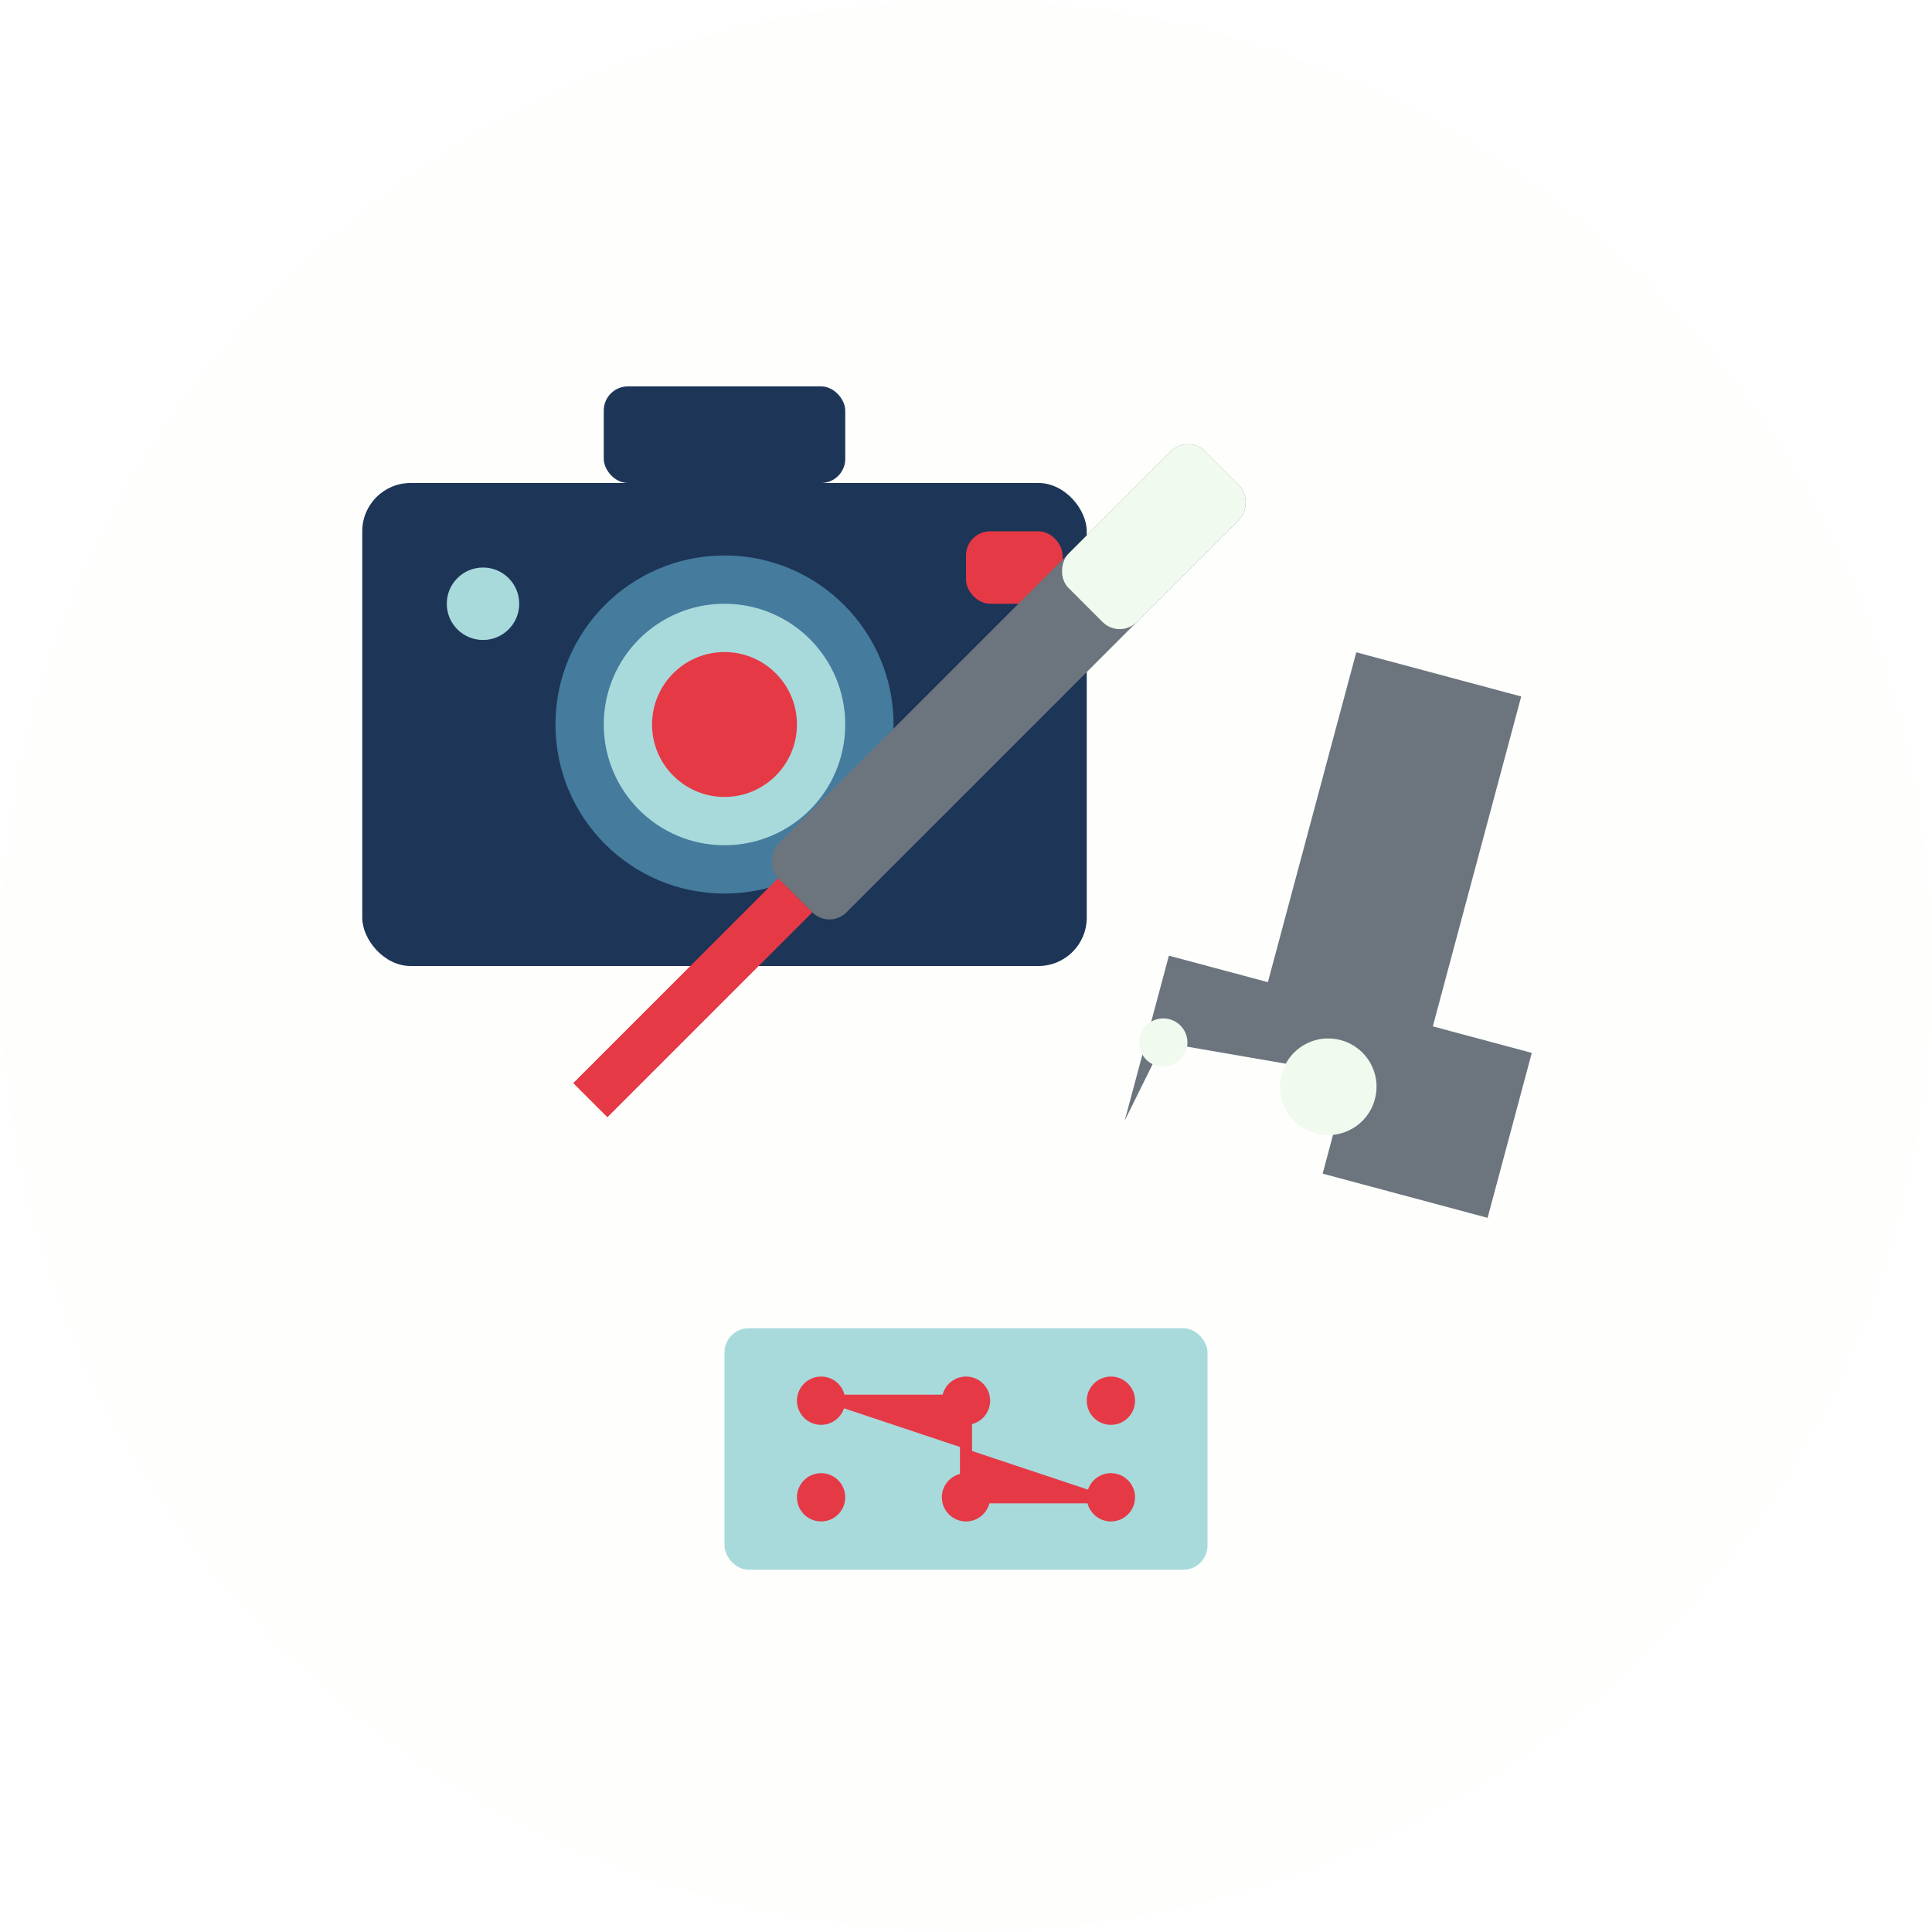 <svg xmlns="http://www.w3.org/2000/svg" width="80" height="80" viewBox="0 0 80 80">
  <!-- Camera Repair Icon for Kislaya Selidi -->
  <style>
    .camera-body {
      fill: #1d3557;
    }
    .camera-lens {
      fill: #457b9d;
    }
    .camera-detail {
      fill: #a8dadc;
    }
    .camera-highlight {
      fill: #e63946;
    }
    .tool {
      fill: #6c757d;
    }
    .tool-highlight {
      fill: #f1faee;
    }
    .circle-bg {
      fill: #f1faee;
      opacity: 0.1;
    }
  </style>
  
  <!-- Background Circle -->
  <circle class="circle-bg" cx="40" cy="40" r="40"/>
  
  <!-- Camera Body -->
  <g transform="translate(15, 20)">
    <rect class="camera-body" x="0" y="0" width="30" height="20" rx="2"/>
    <rect class="camera-body" x="10" y="-4" width="10" height="4" rx="1"/>
    
    <!-- Camera Lens -->
    <circle class="camera-lens" cx="15" cy="10" r="7"/>
    <circle class="camera-detail" cx="15" cy="10" r="5"/>
    <circle class="camera-highlight" cx="15" cy="10" r="3"/>
    
    <!-- Flash -->
    <rect class="camera-highlight" x="25" y="2" width="4" height="3" rx="1"/>
    
    <!-- Camera Controls -->
    <circle class="camera-detail" cx="5" cy="5" r="1.5"/>
    <rect class="camera-detail" x="25" y="8" width="3" height="2" rx="0.5"/>
  </g>
  
  <!-- Screwdriver -->
  <g transform="translate(40, 30) rotate(45)">
    <rect class="tool" x="-2" y="-15" width="4" height="25" rx="1"/>
    <rect class="tool-highlight" x="-2" y="-15" width="4" height="8" rx="1"/>
    <rect class="camera-highlight" x="-1" y="10" width="2" height="12"/>
  </g>
  
  <!-- Wrench -->
  <g transform="translate(55, 45) rotate(-30)">
    <path class="tool" d="M-8,-3 L-3,-8 L0,-5 L10,-15 L15,-10 L5,0 L8,3 L3,8 L-2,3 L1,0 L-5,-5 Z"/>
    <circle class="tool-highlight" cx="0" cy="0" r="2"/>
    <circle class="tool-highlight" cx="-5" cy="-5" r="1"/>
  </g>
  
  <!-- Circuit Board Pattern -->
  <g transform="translate(30, 55)">
    <rect class="camera-detail" x="0" y="0" width="20" height="10" rx="1"/>
    <circle class="camera-highlight" cx="4" cy="3" r="1"/>
    <circle class="camera-highlight" cx="4" cy="7" r="1"/>
    <circle class="camera-highlight" cx="10" cy="3" r="1"/>
    <circle class="camera-highlight" cx="10" cy="7" r="1"/>
    <circle class="camera-highlight" cx="16" cy="3" r="1"/>
    <circle class="camera-highlight" cx="16" cy="7" r="1"/>
    <path class="camera-highlight" d="M4,3 H10 V7 H16" fill="none" stroke="#e63946" stroke-width="0.5"/>
  </g>
</svg>
